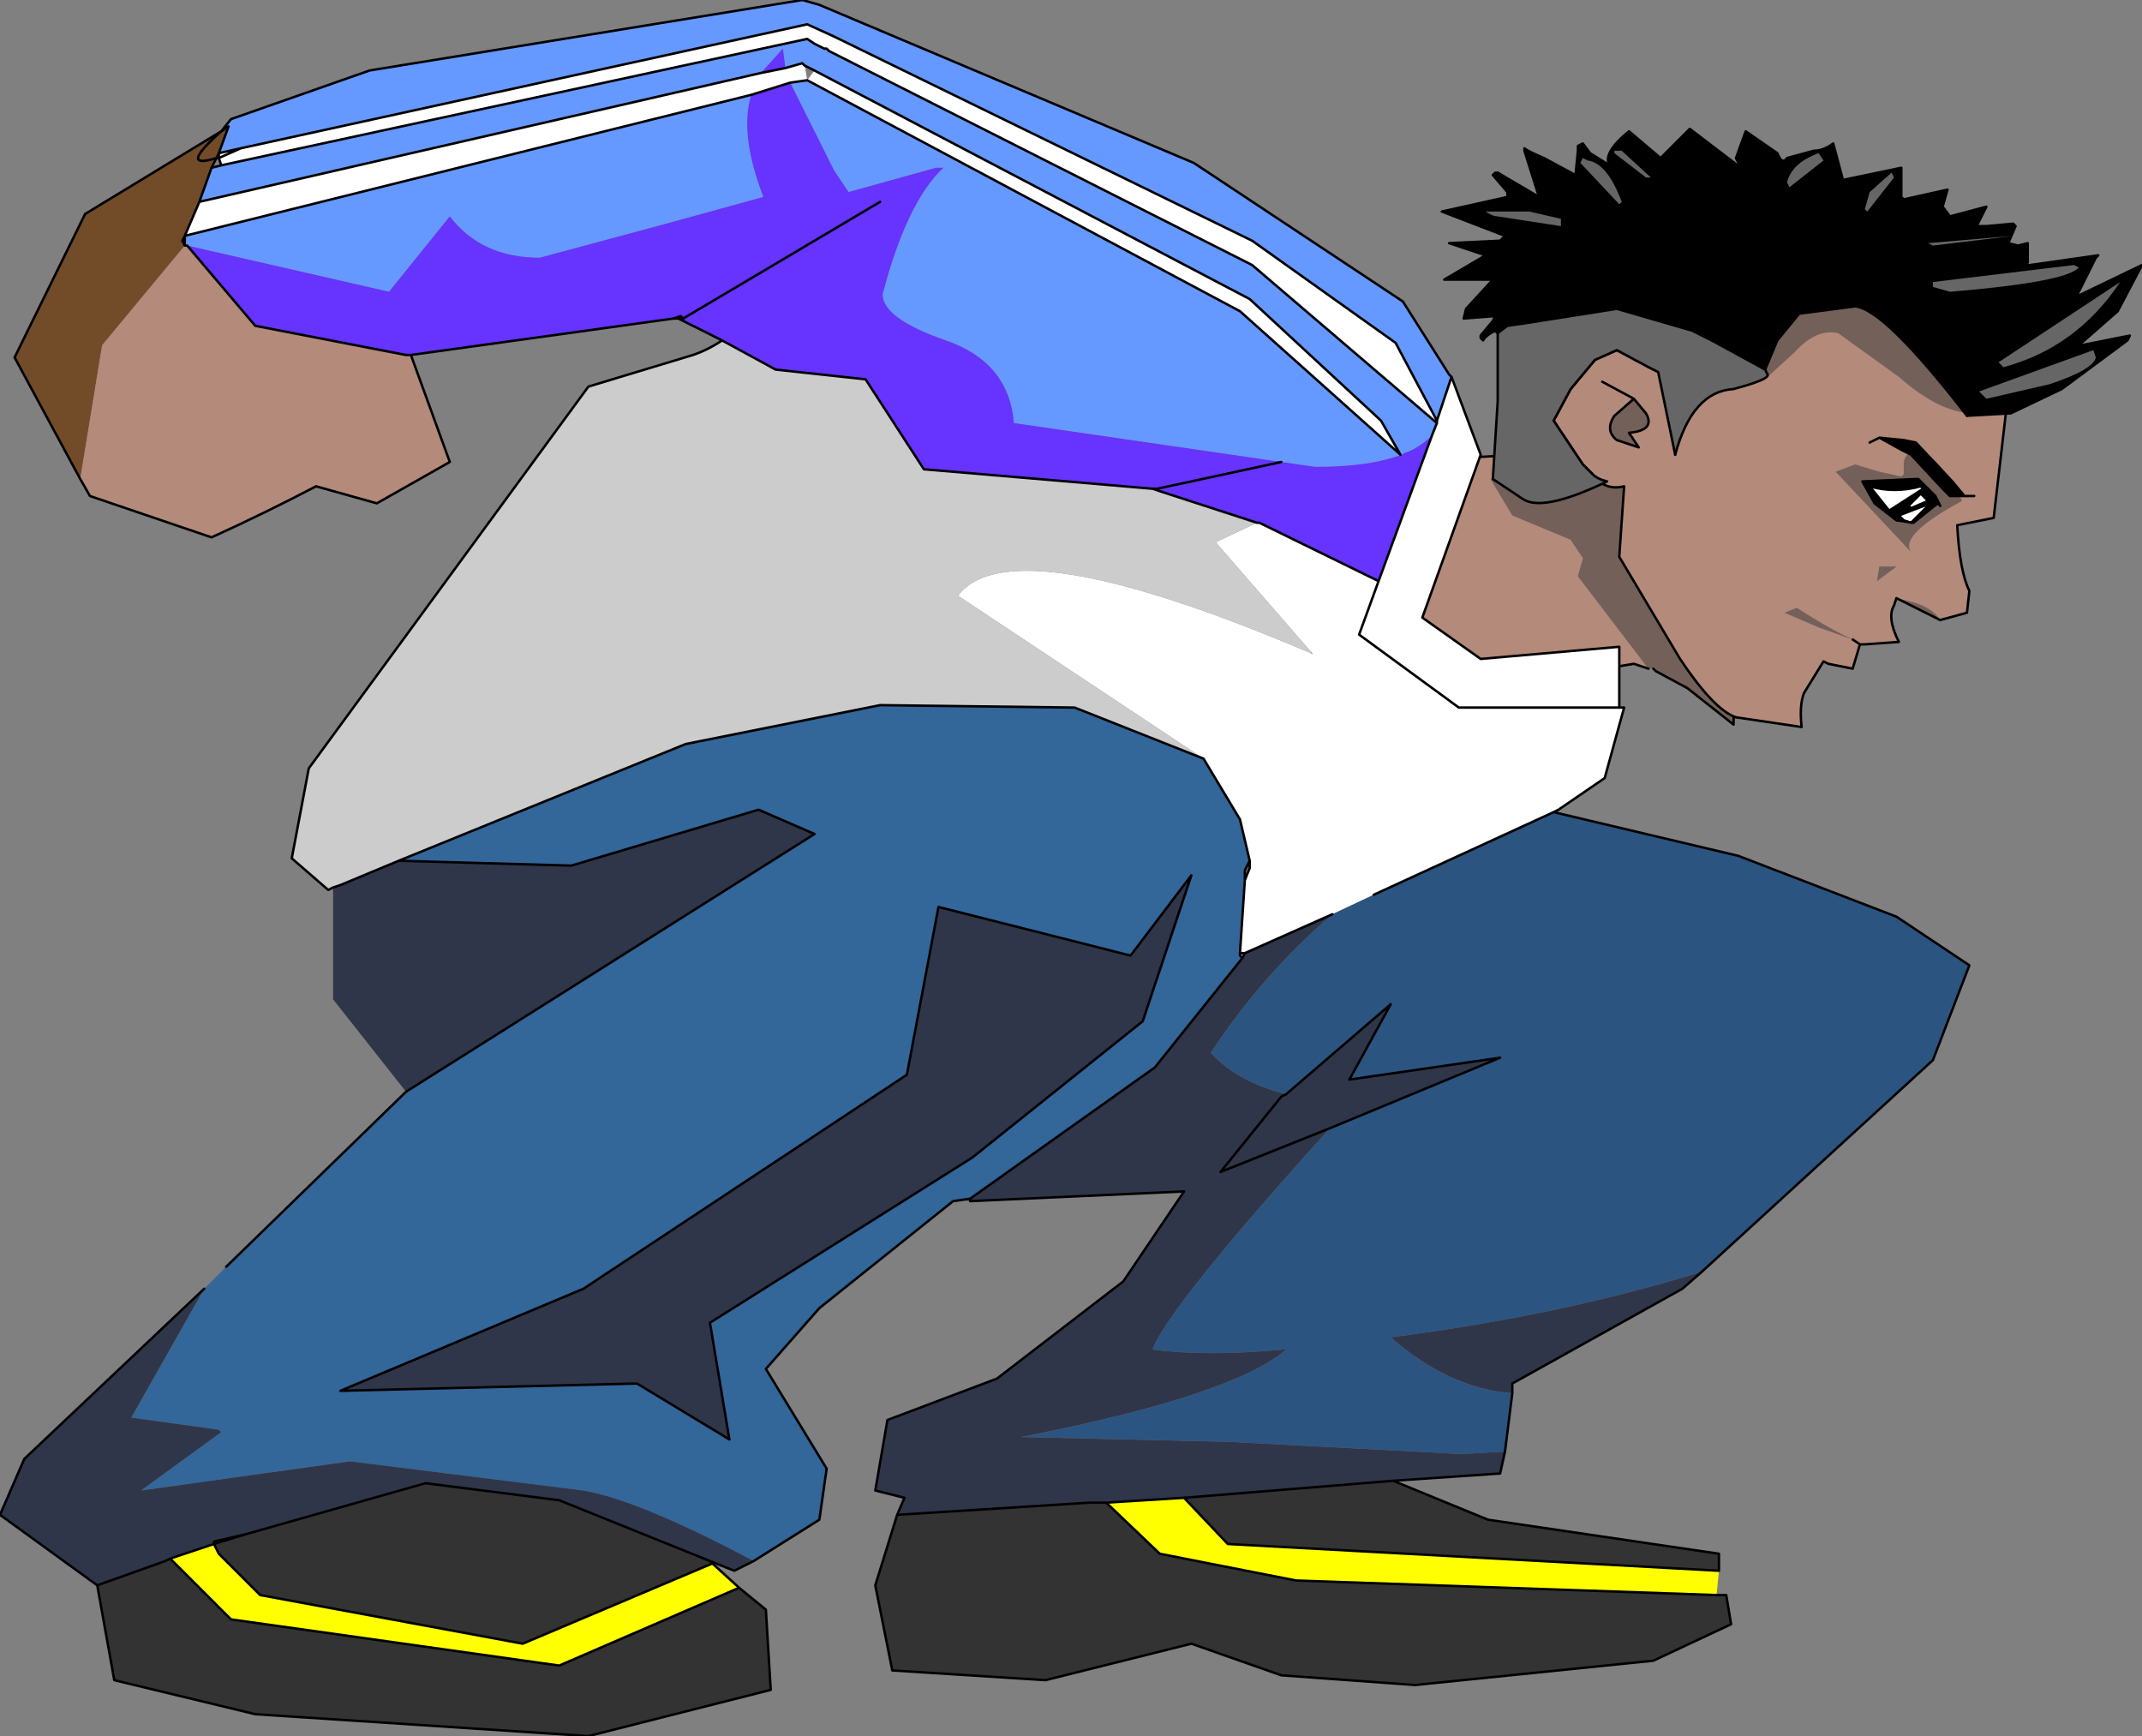 <?xml version="1.0" encoding="UTF-8" standalone="no"?>
<svg xmlns:xlink="http://www.w3.org/1999/xlink" height="35.7px" width="44.05px" xmlns="http://www.w3.org/2000/svg">
  <rect width="100%" height="100%" fill="#808080" stroke="none"/>
  <g transform="matrix(1.0, 0.0, 0.0, 1.0, 16.7, 34.25)">
    <path d="M16.45 -24.85 L15.75 -22.4 17.2 -20.5 16.9 -20.6 16.6 -20.55 16.2 -20.5 15.45 -20.3 14.25 -20.0 13.1 -19.85 12.25 -19.55 Q11.2 -19.2 10.85 -18.85 10.15 -20.75 9.55 -25.0 L11.95 -24.95 13.65 -24.85 14.6 -24.9 16.45 -24.85" fill="#b48a7a" fill-rule="evenodd" stroke="none"/>
    <path d="M17.2 -20.5 L15.75 -22.4 16.45 -24.85 17.3 -25.1 19.0 -21.45 18.95 -19.35 18.0 -20.1 17.35 -20.45 17.3 -20.5 17.2 -20.5 M16.6 -20.55 L16.9 -20.6 16.6 -20.55" fill="#736059" fill-rule="evenodd" stroke="none"/>
    <path d="M17.3 -20.5 L17.35 -20.45 18.0 -20.1 18.95 -19.35 19.0 -21.45 17.3 -25.1 16.45 -24.85 14.6 -24.9 13.65 -24.85 11.95 -24.95 9.55 -25.0 Q10.15 -20.75 10.85 -18.85 11.2 -19.2 12.25 -19.55 L13.1 -19.85 14.25 -20.0 15.45 -20.3 16.2 -20.5 16.6 -20.55 16.9 -20.6 17.2 -20.5 M16.9 -20.6 L16.6 -20.55" fill="none" stroke="#000000" stroke-linecap="round" stroke-linejoin="round" stroke-width="0.05"/>
    <path d="M16.8 -24.2 L16.15 -23.55 16.35 -23.2 16.2 -22.85 15.9 -22.7 15.6 -23.15 14.4 -23.65 13.95 -24.4 14.25 -24.55 14.7 -24.1 16.55 -24.5 Q16.85 -24.45 16.8 -24.2" fill="#736059" fill-rule="evenodd" stroke="none"/>
    <path d="M18.9 -28.5 L22.95 -28.4 24.15 -27.15 24.6 -26.55 24.55 -25.75 24.3 -23.6 23.55 -23.45 Q23.6 -22.5 23.8 -22.1 L23.75 -21.65 23.2 -21.5 Q23.0 -21.8 22.5 -21.9 L22.3 -21.95 22.25 -21.8 Q22.1 -21.55 22.35 -21.05 L21.65 -21.0 21.55 -21.0 21.4 -20.5 20.9 -20.6 20.8 -20.65 20.4 -20.0 Q20.3 -19.75 20.35 -19.3 L19.0 -19.5 Q18.55 -19.65 17.85 -20.7 L16.6 -22.8 16.7 -24.25 Q16.3 -24.15 16.05 -24.5 L15.85 -24.7 15.25 -25.6 15.6 -26.25 16.1 -26.85 16.55 -27.05 17.5 -26.55 18.9 -28.5 M21.4 -21.1 L21.55 -21.0 21.4 -21.1 Q20.95 -21.3 20.25 -21.75 L20.0 -21.65 20.7 -21.35 21.4 -21.1 M16.9 -26.05 L16.5 -25.7 Q16.3 -25.4 16.55 -25.2 L17.0 -25.05 16.8 -25.35 Q17.35 -25.4 17.15 -25.75 L16.9 -26.05 16.25 -26.4 16.9 -26.05 M22.25 -22.6 L21.95 -22.6 21.9 -22.3 22.3 -22.6 22.25 -22.6" fill="#b48a7a" fill-rule="evenodd" stroke="none"/>
    <path d="M21.4 -21.1 L20.7 -21.35 20.0 -21.65 20.25 -21.75 Q20.95 -21.3 21.4 -21.1 M16.9 -26.05 L17.15 -25.75 Q17.35 -25.4 16.8 -25.35 L17.0 -25.05 16.55 -25.2 Q16.3 -25.4 16.5 -25.7 L16.9 -26.05 M22.25 -22.6 L22.3 -22.6 21.9 -22.3 21.95 -22.6 22.25 -22.6 M22.3 -21.95 L22.5 -21.9 Q23.0 -21.8 23.2 -21.5 L22.3 -21.95" fill="#736059" fill-rule="evenodd" stroke="none"/>
    <path d="M23.2 -21.5 L23.75 -21.65 23.8 -22.1 Q23.6 -22.5 23.55 -23.45 L24.3 -23.6 24.55 -25.75 24.6 -26.55 24.15 -27.15 22.95 -28.4 18.9 -28.5 M17.5 -26.55 L16.55 -27.05 16.1 -26.85 15.6 -26.25 15.25 -25.6 15.85 -24.7 16.05 -24.5 Q16.3 -24.15 16.7 -24.25 L16.6 -22.8 17.85 -20.7 Q18.55 -19.65 19.0 -19.5 L20.35 -19.3 Q20.3 -19.75 20.4 -20.0 L20.8 -20.65 20.9 -20.6 21.4 -20.5 21.55 -21.0 21.4 -21.1 M16.9 -26.05 L16.5 -25.7 Q16.3 -25.4 16.55 -25.2 L17.0 -25.05 16.8 -25.35 Q17.35 -25.4 17.15 -25.75 L16.9 -26.05 16.25 -26.4 M21.55 -21.0 L21.65 -21.0 22.35 -21.05 Q22.1 -21.55 22.25 -21.8 L22.3 -21.95 23.2 -21.5" fill="none" stroke="#000000" stroke-linecap="round" stroke-linejoin="round" stroke-width="0.05"/>
    <path d="M18.9 -28.5 L17.5 -26.55" fill="none" stroke="#000000" stroke-linecap="round" stroke-linejoin="round" stroke-width="0.05"/>
    <path d="M22.8 -24.95 Q23.2 -24.85 23.65 -23.95 22.35 -23.25 22.6 -22.9 L21.05 -24.55 21.45 -24.7 21.95 -24.55 22.4 -24.45 22.45 -24.5 22.45 -24.75 Q22.5 -25.0 22.8 -24.95 M22.4 -23.95 L22.3 -23.95 22.6 -23.55 22.85 -23.75 22.4 -23.95" fill="#736059" fill-rule="evenodd" stroke="none"/>
    <path d="M19.35 -27.2 Q19.7 -28.45 21.15 -28.2 22.25 -27.95 23.15 -27.0 25.0 -26.35 24.8 -26.0 24.6 -25.7 23.9 -25.75 23.2 -25.75 22.35 -26.5 L21.1 -27.4 Q20.65 -27.5 20.2 -27.0 L19.65 -26.5 19.35 -27.2" fill="#736059" fill-rule="evenodd" stroke="none"/>
    <path d="M22.4 -25.0 L22.6 -24.9 23.25 -24.2 23.4 -24.05 23.7 -24.05 23.75 -24.05 23.7 -24.05 23.45 -24.35 22.7 -25.15 22.45 -25.2 21.95 -25.25 22.4 -25.0 M23.15 -23.9 L23.2 -23.85 23.1 -24.05 23.05 -24.1 22.75 -24.4 22.7 -24.4 21.6 -24.35 21.85 -23.9 22.3 -23.55 22.65 -23.5 23.15 -23.9 23.1 -23.95 22.85 -24.2 23.1 -23.95 23.15 -23.9 M22.15 -23.75 L21.75 -24.25 Q22.25 -24.1 22.8 -24.25 L22.85 -24.2 22.15 -23.75 22.1 -23.7 22.35 -23.65 22.1 -23.7 22.15 -23.75 M23.0 -23.9 L22.6 -23.5 22.45 -23.55 22.35 -23.65 23.0 -23.9 23.05 -23.95 23.1 -23.95 23.05 -23.95 23.0 -23.9" fill="#000000" fill-rule="evenodd" stroke="none"/>
    <path d="M22.85 -24.2 L22.8 -24.25 Q22.25 -24.1 21.75 -24.25 L22.15 -23.75 22.85 -24.2 M22.35 -23.65 L22.45 -23.55 22.6 -23.5 23.0 -23.9 22.35 -23.65" fill="#ffffff" fill-rule="evenodd" stroke="none"/>
    <path d="M22.4 -25.0 L21.95 -25.25 22.45 -25.2 22.7 -25.15 23.45 -24.35 23.7 -24.05 23.75 -24.05 23.7 -24.05 23.4 -24.05 23.25 -24.2 22.6 -24.9 22.4 -25.0 M23.75 -24.05 L23.9 -24.05 M23.2 -23.85 L23.15 -23.9 23.1 -23.95 22.85 -24.2 22.8 -24.25 Q22.25 -24.1 21.75 -24.25 L22.15 -23.75 22.1 -23.7 22.35 -23.65 22.45 -23.55 22.6 -23.5 23.0 -23.9 23.05 -23.95 23.1 -23.95 M22.15 -23.75 L22.85 -24.2 M23.0 -23.9 L22.35 -23.65 M21.95 -25.25 L21.75 -25.15" fill="none" stroke="#000000" stroke-linecap="round" stroke-linejoin="round" stroke-width="0.05"/>
    <path d="M23.15 -23.9 L22.65 -23.5 22.3 -23.55 21.85 -23.9 21.6 -24.35 22.7 -24.4 22.75 -24.4 23.05 -24.1 23.1 -24.05 23.2 -23.85" fill="none" stroke="#000000" stroke-linecap="round" stroke-linejoin="round" stroke-width="0.05"/>
    <path d="M22.55 -23.85 L22.6 -23.8 22.95 -23.95 22.8 -24.1 22.55 -23.85" fill="#ffffff" fill-rule="evenodd" stroke="none"/>
    <path d="M22.55 -23.85 L22.6 -23.8 22.95 -23.95 22.8 -24.1 22.55 -23.85 Z" fill="none" stroke="#000000" stroke-linecap="round" stroke-linejoin="round" stroke-width="0.05"/>
    <path d="M14.05 -27.75 L13.4 -27.7 13.45 -27.9 14.0 -28.5 13.0 -28.5 13.85 -29.0 13.1 -29.25 14.15 -29.3 14.25 -29.4 12.95 -29.9 14.3 -30.2 14.35 -30.15 14.3 -30.3 14.0 -30.65 14.1 -30.7 14.95 -30.2 14.65 -31.15 14.65 -31.2 Q14.7 -31.15 15.05 -31.0 L15.7 -30.65 15.75 -31.15 15.75 -31.25 15.85 -31.3 16.0 -31.1 16.4 -30.85 Q16.25 -31.1 16.8 -31.55 L17.45 -31.0 18.05 -31.6 19.1 -30.8 19.0 -31.0 19.2 -31.55 19.85 -31.1 Q19.95 -30.85 20.05 -31.0 L20.6 -31.15 Q20.8 -31.15 21.0 -31.3 L21.2 -30.55 22.4 -30.8 22.4 -30.3 22.4 -30.2 22.45 -30.15 23.35 -30.35 23.25 -30.0 23.4 -29.8 24.15 -30.0 23.95 -29.6 24.15 -29.6 24.7 -29.65 24.75 -29.6 24.6 -29.25 24.8 -29.2 25.0 -29.25 25.0 -29.1 24.95 -28.8 25.05 -28.8 26.45 -29.0 26.4 -28.95 26.0 -28.15 27.35 -28.8 26.85 -27.85 26.05 -27.15 26.1 -27.15 27.1 -27.35 27.05 -27.25 25.7 -26.25 24.65 -25.75 23.75 -25.7 Q22.05 -27.9 21.45 -27.95 L20.3 -27.8 19.85 -27.25 19.6 -26.65 18.5 -27.25 18.1 -27.45 16.55 -27.9 14.65 -27.6 14.3 -27.55 14.1 -27.5 14.3 -27.55 14.1 -27.4 14.05 -27.45 Q13.85 -27.35 13.8 -27.25 L13.75 -27.35 14.0 -27.65 14.1 -27.5 14.05 -27.6 14.05 -27.7 14.25 -27.7 14.1 -27.75 14.05 -27.9 14.05 -27.75 M18.9 -28.5 L18.1 -27.45 18.9 -28.5 M15.95 -30.55 L16.0 -30.55 16.05 -30.5 15.95 -30.55 15.9 -30.55 15.7 -30.65 15.9 -30.55 15.95 -30.55 M19.1 -30.8 L19.2 -30.7 19.15 -30.8 19.1 -30.8 M17.45 -31.0 L17.4 -31.0 17.6 -30.8 17.45 -31.0 M23.35 -28.7 L25.05 -28.8 23.35 -28.7" fill="#000000" fill-rule="evenodd" stroke="none"/>
    <path d="M14.3 -27.55 L14.65 -27.6 16.55 -27.9 18.1 -27.45 18.5 -27.25 19.6 -26.65 19.65 -26.55 Q19.7 -26.45 18.95 -26.25 18.1 -26.2 17.75 -24.9 L17.4 -26.6 17.2 -26.7 16.55 -27.05 16.1 -26.85 15.6 -26.25 15.25 -25.6 15.85 -24.7 16.05 -24.5 Q16.15 -24.4 16.35 -24.35 15.0 -23.7 14.6 -24.0 L14.0 -24.4 14.1 -26.0 14.1 -26.35 14.1 -27.4 14.3 -27.55" fill="#666666" fill-rule="evenodd" stroke="none"/>
    <path d="M14.35 -30.15 L14.3 -30.2 12.95 -29.9 14.25 -29.4 14.15 -29.3 13.1 -29.25 13.85 -29.0 13.0 -28.5 14.0 -28.5 13.45 -27.9 13.4 -27.7 14.05 -27.75 14.1 -27.75 14.05 -27.7 14.0 -27.65 13.75 -27.35 13.75 -27.3 13.8 -27.25 Q13.85 -27.35 14.05 -27.45 L14.1 -27.4 14.1 -26.35 14.1 -26.0 14.0 -24.4 14.6 -24.0 Q15.0 -23.7 16.35 -24.35 16.15 -24.4 16.05 -24.5 L15.85 -24.7 15.25 -25.6 15.6 -26.25 16.1 -26.85 16.55 -27.05 17.2 -26.7 M14.05 -27.9 L14.1 -27.75 14.25 -27.7 14.05 -27.7 14.05 -27.6 14.1 -27.5 M16.4 -30.85 Q16.25 -31.1 16.8 -31.55 L17.45 -31.0 18.05 -31.6 19.1 -30.8 19.0 -31.0 19.2 -31.55 19.85 -31.1 Q19.95 -30.85 20.05 -31.0 L20.6 -31.15 Q20.8 -31.15 21.0 -31.3 L21.2 -30.55 22.4 -30.8 22.4 -30.3 22.4 -30.2 22.45 -30.15 23.35 -30.35 23.25 -30.0 23.4 -29.8 24.15 -30.0 23.95 -29.6 24.15 -29.6 24.7 -29.65 24.75 -29.6 24.6 -29.25 24.8 -29.2 25.0 -29.25 25.0 -29.1 25.0 -28.85 24.95 -28.8 25.0 -29.1 M23.75 -25.7 Q22.05 -27.9 21.45 -27.95 L20.3 -27.8 19.85 -27.25 19.6 -26.65 19.65 -26.55 Q19.7 -26.45 18.95 -26.25 18.1 -26.2 17.75 -24.9 M14.3 -30.3 L14.3 -30.2 M17.45 -31.0 L17.6 -30.8 17.4 -31.0 17.45 -31.0 M19.1 -30.8 L19.15 -30.8 19.2 -30.7 19.1 -30.8 M19.6 -26.65 L18.5 -27.25" fill="none" stroke="#000000" stroke-linecap="round" stroke-linejoin="round" stroke-width="0.05"/>
    <path d="M14.05 -27.75 L14.05 -27.9 M14.1 -27.5 L14.3 -27.55 14.65 -27.6 16.55 -27.9 18.1 -27.45 18.9 -28.5 M14.1 -30.7 L14.05 -30.7 14.0 -30.65 14.3 -30.3 14.35 -30.15 M14.1 -30.7 L14.95 -30.2 14.65 -31.15 14.65 -31.2 Q14.7 -31.15 15.05 -31.0 L15.7 -30.65 15.75 -31.15 15.75 -31.25 15.85 -31.3 16.0 -31.1 16.4 -30.85 M25.05 -28.8 L26.45 -29.0 26.4 -28.95 26.0 -28.15 27.35 -28.8 26.85 -27.85 26.05 -27.15 26.1 -27.15 27.1 -27.35 27.05 -27.25 25.7 -26.25 24.65 -25.75 23.75 -25.7 M17.75 -24.9 L17.4 -26.6 17.2 -26.7 M14.0 -27.65 L14.05 -27.75 M14.0 -27.65 L14.1 -27.5 M15.95 -30.55 L16.05 -30.5 16.0 -30.55 15.95 -30.55 15.9 -30.55 15.7 -30.65 M14.05 -27.45 L14.1 -27.4 14.3 -27.55 M18.5 -27.25 L18.1 -27.45 M25.05 -28.8 L23.35 -28.7" fill="none" stroke="#000000" stroke-linecap="round" stroke-linejoin="round" stroke-width="0.05"/>
    <path d="M24.5 -26.7 L24.4 -26.8 26.9 -28.45 Q26.0 -27.1 24.5 -26.7" fill="#666666" fill-rule="evenodd" stroke="none"/>
    <path d="M26.4 -26.9 Q26.35 -26.65 25.45 -26.35 L24.15 -26.05 24.0 -26.2 26.35 -27.05 26.4 -26.9" fill="#666666" fill-rule="evenodd" stroke="none"/>
    <path d="M26.05 -28.75 Q25.8 -28.45 23.4 -28.25 L23.05 -28.35 23.05 -28.45 25.95 -28.8 26.05 -28.75" fill="#666666" fill-rule="evenodd" stroke="none"/>
    <path d="M15.4 -29.75 L15.4 -29.6 14.1 -29.8 Q14.0 -29.8 13.85 -29.9 L14.75 -29.9 15.4 -29.75" fill="#666666" fill-rule="evenodd" stroke="none"/>
    <path d="M16.65 -30.1 L16.6 -30.05 15.8 -30.9 15.85 -31.0 15.95 -30.95 Q16.35 -30.9 16.65 -30.1" fill="#666666" fill-rule="evenodd" stroke="none"/>
    <path d="M17.25 -30.6 L17.3 -30.6 17.15 -30.6 16.5 -31.1 16.5 -31.15 16.65 -31.15 17.25 -30.6" fill="#666666" fill-rule="evenodd" stroke="none"/>
    <path d="M20.8 -30.95 L20.1 -30.4 20.05 -30.5 Q20.15 -30.9 20.7 -31.1 L20.8 -30.95" fill="#666666" fill-rule="evenodd" stroke="none"/>
    <path d="M22.25 -30.6 L21.7 -29.9 21.65 -29.95 21.75 -30.3 22.2 -30.7 22.25 -30.6" fill="#666666" fill-rule="evenodd" stroke="none"/>
    <path d="M23.05 -29.2 L22.95 -29.25 24.7 -29.4 23.05 -29.2" fill="#666666" fill-rule="evenodd" stroke="none"/>
    <path d="M8.8 -14.65 L8.9 -14.65 8.8 -14.6 8.8 -14.65" fill="#000000" fill-rule="evenodd" stroke="none"/>
    <path d="M-15.05 -24.4 L-16.4 -26.9 -14.95 -29.85 -12.15 -31.55 -12.0 -31.65 -12.2 -31.1 -12.25 -31.0 -12.35 -30.8 -12.6 -30.1 -12.9 -29.4 -12.95 -29.3 -12.9 -29.2 -14.6 -27.15 -15.05 -24.4 M-12.15 -31.55 Q-13.05 -30.75 -12.25 -31.0 -13.05 -30.75 -12.15 -31.55" fill="#724b29" fill-rule="evenodd" stroke="none"/>
    <path d="M13.15 -26.5 L13.75 -24.9 12.55 -21.55 13.75 -20.7 16.6 -20.95 16.6 -19.7 16.7 -19.7 16.3 -18.25 15.35 -17.6 15.25 -17.55 11.55 -15.85 10.7 -15.45 8.9 -14.65 8.8 -14.65 8.9 -16.15 9.0 -16.4 9.0 -16.55 8.8 -17.4 8.05 -18.65 3.0 -22.0 Q4.1 -23.45 10.3 -20.8 L8.3 -23.1 9.15 -23.5 9.2 -23.5 11.65 -22.3 12.75 -25.3 12.85 -25.55 9.05 -28.8 0.35 -33.2 0.3 -33.25 0.25 -33.25 0.05 -33.35 -0.1 -33.45 -12.15 -30.85 -12.2 -31.0 -12.2 -31.1 -11.75 -31.2 -0.1 -33.75 0.45 -33.5 9.05 -29.3 12.0 -27.2 12.85 -25.6 13.15 -26.5 M-12.6 -30.1 L-1.05 -32.75 -0.55 -32.85 -0.2 -32.95 -0.15 -32.9 -0.1 -32.6 -0.45 -32.55 -1.25 -32.3 -12.9 -29.4 -12.6 -30.1 M0.05 -32.8 L9.0 -28.1 11.7 -25.6 12.1 -24.9 8.8 -27.85 -0.1 -32.6 0.05 -32.8 M16.6 -19.7 L13.3 -19.7 11.25 -21.2 11.65 -22.3 11.25 -21.2 13.3 -19.7 16.6 -19.7 M12.85 -25.6 L12.85 -25.55 12.85 -25.6 12.85 -25.55 12.85 -25.6 M-12.2 -31.0 L-11.75 -31.2 -12.2 -31.0 M8.85 -14.55 L8.8 -14.6 8.9 -14.65 8.85 -14.55" fill="#ffffff" fill-rule="evenodd" stroke="none"/>
    <path d="M3.25 -9.55 L3.15 -9.55 3.25 -9.6 3.25 -9.55" fill="#666666" fill-rule="evenodd" stroke="none"/>
    <path d="M11.95 -3.8 L13.9 -3.0 18.65 -2.3 18.65 -1.95 8.55 -2.5 7.65 -3.45 11.95 -3.8 M18.6 -1.45 L18.8 -1.45 18.9 -0.85 17.3 -0.1 12.4 0.4 9.65 0.2 7.8 -0.45 4.8 0.3 1.65 0.1 1.3 -1.65 1.75 -3.1 5.7 -3.35 6.05 -3.35 7.15 -2.3 9.95 -1.75 18.6 -1.45 M-2.1 -2.15 L-2.05 -2.1 -5.95 -0.45 -11.35 -1.45 -12.2 -2.3 -12.3 -2.5 -12.3 -2.55 -11.65 -2.7 -12.3 -2.5 -11.65 -2.7 -7.95 -3.75 -5.2 -3.4 -2.1 -2.15 M-1.5 -1.6 L-0.95 -1.15 -0.85 0.5 -4.6 1.45 -11.45 1.0 -14.35 0.3 -14.7 -1.65 -13.3 -2.15 -13.2 -2.2 -11.95 -0.95 -5.2 0.0 -1.5 -1.6" fill="#333333" fill-rule="evenodd" stroke="none"/>
    <path d="M3.25 -9.6 L2.9 -9.55 0.15 -7.35 -0.95 -6.1 0.3 -4.05 0.15 -3.0 -1.2 -2.15 Q-3.55 -3.4 -4.7 -3.6 L-9.5 -4.2 -13.8 -3.6 -12.15 -4.8 -12.2 -4.85 -14.0 -5.1 -12.5 -7.75 -12.05 -8.2 -8.35 -11.8 0.05 -17.1 -1.1 -17.6 -4.95 -16.45 -8.5 -16.55 -2.6 -18.95 1.4 -19.75 5.4 -19.7 8.05 -18.65 8.8 -17.4 9.0 -16.55 8.9 -16.35 8.9 -16.15 8.8 -14.65 8.8 -14.6 8.85 -14.55 7.05 -12.3 3.25 -9.6 M-1.7 -4.65 L-2.1 -7.05 3.3 -10.45 6.8 -13.25 7.8 -16.25 6.55 -14.6 2.6 -15.6 1.95 -12.15 -4.7 -7.75 -9.7 -5.65 -3.6 -5.8 -1.7 -4.65" fill="#336699" fill-rule="evenodd" stroke="none"/>
    <path d="M15.25 -17.55 L19.05 -16.65 22.3 -15.4 23.8 -14.4 23.05 -12.45 18.3 -8.1 Q15.4 -7.2 11.9 -6.75 13.1 -5.7 14.4 -5.6 L14.25 -4.4 13.35 -4.35 8.6 -4.6 4.3 -4.7 Q8.65 -5.55 9.75 -6.5 L9.7 -6.5 Q8.1 -6.35 7.0 -6.5 7.35 -7.4 10.65 -11.05 L14.15 -12.5 11.05 -12.05 11.9 -13.6 9.75 -11.75 Q8.75 -12.0 8.2 -12.6 9.25 -14.2 10.7 -15.45 L11.55 -15.85 15.25 -17.55" fill="#2b5580" fill-rule="evenodd" stroke="none"/>
    <path d="M18.3 -8.1 L17.9 -7.75 14.4 -5.8 14.4 -5.6 Q13.1 -5.7 11.9 -6.75 15.4 -7.2 18.3 -8.1 M14.25 -4.4 L14.15 -3.95 11.95 -3.8 7.65 -3.45 6.05 -3.35 5.7 -3.35 1.75 -3.1 1.9 -3.45 1.3 -3.6 1.55 -5.05 3.8 -5.9 6.4 -7.9 7.65 -9.75 3.25 -9.55 3.25 -9.6 7.05 -12.3 8.85 -14.55 8.9 -14.65 10.7 -15.45 Q9.25 -14.2 8.2 -12.6 8.75 -12.0 9.75 -11.75 L9.65 -11.7 8.4 -10.15 10.65 -11.05 8.4 -10.15 9.65 -11.7 9.75 -11.75 11.9 -13.6 11.05 -12.05 14.15 -12.5 10.65 -11.05 Q7.35 -7.4 7.0 -6.5 8.1 -6.35 9.7 -6.5 L9.75 -6.5 Q8.65 -5.55 4.3 -4.7 L8.6 -4.6 13.35 -4.35 14.25 -4.4 M-1.2 -2.15 L-1.6 -1.95 -2.1 -2.15 -5.2 -3.4 -7.95 -3.75 -11.65 -2.7 -12.3 -2.55 -12.3 -2.5 -13.2 -2.2 -13.3 -2.15 -14.7 -1.65 -16.7 -3.1 -16.2 -4.25 -12.5 -7.75 -14.0 -5.1 -12.2 -4.85 -12.15 -4.8 -13.8 -3.6 -9.5 -4.2 -4.7 -3.6 Q-3.55 -3.4 -1.2 -2.15 M-8.35 -11.8 L-9.85 -13.7 -9.85 -16.0 -9.7 -16.05 -8.5 -16.55 -4.95 -16.45 -1.1 -17.6 0.05 -17.1 -8.35 -11.8 M-1.7 -4.65 L-3.6 -5.8 -9.7 -5.65 -4.7 -7.75 1.95 -12.15 2.6 -15.6 6.55 -14.6 7.8 -16.25 6.8 -13.25 3.3 -10.45 -2.1 -7.05 -1.7 -4.65" fill="#2f3649" fill-rule="evenodd" stroke="none"/>
    <path d="M18.65 -1.95 L18.6 -1.45 9.95 -1.75 7.15 -2.3 6.05 -3.35 7.65 -3.45 8.55 -2.5 18.65 -1.95 M-2.05 -2.1 L-1.5 -1.6 -5.2 0.0 -11.95 -0.95 -13.2 -2.2 -12.3 -2.5 -12.2 -2.3 -11.35 -1.45 -5.95 -0.45 -2.05 -2.1" fill="#ffff00" fill-rule="evenodd" stroke="none"/>
    <path d="M-9.85 -16.0 L-9.95 -15.95 -10.7 -16.6 -10.35 -18.45 -4.6 -26.3 -2.45 -26.95 Q-2.15 -27.05 -1.85 -27.25 L-0.75 -26.65 1.1 -26.45 2.3 -24.6 7.0 -24.2 7.15 -24.15 9.15 -23.5 8.3 -23.1 10.3 -20.8 Q4.1 -23.45 3.0 -22.0 L8.05 -18.65 5.4 -19.7 1.4 -19.75 -2.6 -18.95 -8.5 -16.55 -9.7 -16.05 -9.85 -16.0" fill="#cccccc" fill-rule="evenodd" stroke="none"/>
    <path d="M-12.15 -31.55 L-11.95 -31.8 -9.1 -32.8 -0.2 -34.25 0.15 -34.15 7.85 -30.9 12.15 -28.05 13.1 -26.55 13.15 -26.5 12.85 -25.6 12.0 -27.2 9.05 -29.3 0.45 -33.5 -0.1 -33.75 -11.75 -31.2 -12.2 -31.1 -12.0 -31.65 -12.15 -31.55 M13.1 -26.55 L13.15 -26.5 13.1 -26.55 M12.75 -25.3 Q12.15 -24.65 10.35 -24.65 L9.65 -24.75 4.15 -25.55 Q4.05 -26.8 2.75 -27.25 1.45 -27.7 1.45 -28.2 1.95 -30.1 2.7 -30.8 L2.55 -30.8 0.75 -30.3 0.45 -30.75 -0.45 -32.55 -0.1 -32.6 8.8 -27.85 12.1 -24.9 11.7 -25.6 9.0 -28.1 0.05 -32.8 -0.15 -32.9 -0.2 -32.95 -0.55 -32.85 -0.6 -33.25 -1.05 -32.75 -12.6 -30.1 -12.35 -30.8 -12.15 -30.85 -0.1 -33.45 0.05 -33.35 0.25 -33.25 0.3 -33.25 0.35 -33.2 9.05 -28.8 12.85 -25.55 12.75 -25.3 M-1.25 -32.3 Q-1.5 -31.5 -1.0 -30.2 L-3.0 -29.65 -5.6 -28.95 Q-6.8 -28.95 -7.45 -29.8 L-8.7 -28.25 -12.85 -29.2 -12.9 -29.2 -12.9 -29.4 -1.25 -32.3 M7.1 -24.2 L7.15 -24.15 7.0 -24.2 7.1 -24.2 M9.15 -23.5 L9.2 -23.5 9.15 -23.5" fill="#6699ff" fill-rule="evenodd" stroke="none"/>
    <path d="M-8.25 -26.95 L-7.45 -24.75 -8.95 -23.9 -10.2 -24.25 Q-11.25 -23.7 -12.35 -23.2 L-14.85 -24.05 -15.05 -24.4 -14.6 -27.15 -12.9 -29.2 -12.85 -29.2 -11.45 -27.55 -8.35 -26.95 -8.25 -26.95" fill="#b48a7a" fill-rule="evenodd" stroke="none"/>
    <path d="M-1.85 -27.25 L-2.65 -27.65 -2.65 -27.7 -2.7 -27.75 -2.85 -27.7 -8.25 -26.95 -8.35 -26.95 -11.45 -27.55 -12.85 -29.2 -8.7 -28.25 -7.45 -29.8 Q-6.8 -28.95 -5.6 -28.95 L-3.0 -29.65 -1.0 -30.2 Q-1.5 -31.5 -1.25 -32.3 L-0.45 -32.55 0.45 -30.75 0.75 -30.3 2.55 -30.8 2.7 -30.8 Q1.95 -30.1 1.45 -28.2 1.45 -27.7 2.75 -27.25 4.05 -26.8 4.15 -25.55 L9.65 -24.75 10.35 -24.65 Q12.15 -24.65 12.75 -25.3 L11.65 -22.3 9.2 -23.5 9.15 -23.5 7.15 -24.15 7.1 -24.2 7.0 -24.2 2.3 -24.6 1.1 -26.45 -0.75 -26.65 -1.85 -27.25 M-1.05 -32.75 L-0.6 -33.25 -0.55 -32.85 -1.05 -32.75 M7.1 -24.2 L9.65 -24.75 7.1 -24.2 M1.4 -30.1 L-2.65 -27.7 1.4 -30.1" fill="#6633ff" fill-rule="evenodd" stroke="none"/>
    <path d="M-12.15 -31.55 L-11.95 -31.8 -9.1 -32.8 -0.2 -34.25 0.15 -34.15 7.85 -30.9 12.15 -28.05 13.1 -26.55 13.15 -26.5 13.75 -24.9 12.55 -21.55 13.75 -20.7 16.6 -20.95 16.6 -19.7 16.7 -19.7 16.3 -18.25 15.35 -17.6 15.25 -17.55 19.05 -16.65 22.3 -15.4 23.8 -14.4 23.05 -12.45 18.3 -8.1 17.9 -7.75 14.4 -5.8 14.4 -5.6 14.25 -4.4 14.15 -3.95 11.95 -3.8 13.9 -3.0 18.65 -2.3 18.65 -1.95 8.55 -2.5 7.65 -3.45 11.95 -3.8 M18.6 -1.45 L18.8 -1.45 18.9 -0.85 17.3 -0.1 12.4 0.4 9.65 0.2 7.8 -0.45 4.8 0.3 1.65 0.1 1.3 -1.65 1.75 -3.1 1.9 -3.45 1.3 -3.6 1.55 -5.05 3.8 -5.9 6.4 -7.9 7.65 -9.75 3.25 -9.55 3.25 -9.6 2.9 -9.55 0.15 -7.35 -0.95 -6.1 0.3 -4.05 0.15 -3.0 -1.2 -2.15 -1.6 -1.95 -2.1 -2.15 -2.05 -2.1 -1.5 -1.6 -0.95 -1.15 -0.85 0.5 -4.6 1.45 -11.45 1.0 -14.35 0.3 -14.7 -1.65 -16.7 -3.1 -16.2 -4.25 -12.5 -7.75 M-12.05 -8.2 L-8.35 -11.8 0.05 -17.1 -1.1 -17.6 -4.95 -16.45 -8.5 -16.55 -2.6 -18.95 1.4 -19.75 5.4 -19.7 8.05 -18.65 8.8 -17.4 9.0 -16.55 9.0 -16.4 8.9 -16.15 8.8 -14.65 8.9 -14.65 10.7 -15.45 M-9.85 -16.0 L-9.95 -15.95 -10.7 -16.6 -10.35 -18.45 -4.6 -26.3 -2.45 -26.95 Q-2.15 -27.05 -1.85 -27.25 L-2.65 -27.65 -2.75 -27.7 -2.85 -27.7 -8.25 -26.95 -7.45 -24.75 -8.95 -23.9 -10.2 -24.25 Q-11.25 -23.7 -12.35 -23.2 L-14.85 -24.05 -15.05 -24.4 -16.4 -26.9 -14.95 -29.85 -12.15 -31.55 -12.0 -31.65 -12.2 -31.1 -11.75 -31.2 -0.1 -33.75 0.45 -33.5 9.05 -29.3 12.0 -27.2 12.85 -25.6 13.15 -26.5 13.1 -26.55 M12.75 -25.3 L12.85 -25.55 9.05 -28.8 0.35 -33.2 0.3 -33.25 0.25 -33.25 0.05 -33.35 -0.1 -33.45 -12.15 -30.85 -12.35 -30.8 -12.6 -30.1 -1.05 -32.75 -0.55 -32.85 -0.2 -32.95 -0.15 -32.9 0.05 -32.8 9.0 -28.1 11.7 -25.6 12.1 -24.9 8.8 -27.85 -0.1 -32.6 -0.45 -32.55 -1.25 -32.3 -12.9 -29.4 -12.95 -29.3 -12.9 -29.2 -12.9 -29.4 -12.6 -30.1 M-12.85 -29.2 L-11.45 -27.55 -8.35 -26.95 -8.25 -26.95 M7.1 -24.2 L7.0 -24.2 7.15 -24.15 9.15 -23.5 9.2 -23.5 11.65 -22.3 12.75 -25.3 M9.65 -24.75 L7.1 -24.2 M8.9 -16.15 L8.9 -16.35 9.0 -16.55 M11.55 -15.85 L15.25 -17.55 M11.65 -22.3 L11.25 -21.2 13.3 -19.7 16.6 -19.7 M7.0 -24.2 L2.3 -24.6 1.1 -26.45 -0.75 -26.65 -1.85 -27.25 M12.85 -25.6 L12.85 -25.55 12.85 -25.6 M-2.85 -27.7 L-2.7 -27.75 -2.65 -27.7 1.4 -30.1 M-2.65 -27.65 L-2.65 -27.7 -2.75 -27.7 M-12.25 -31.0 L-12.2 -31.0 -12.2 -31.1 -12.25 -31.0 -12.35 -30.8 M-12.25 -31.0 Q-13.05 -30.75 -12.15 -31.55 M-12.85 -29.2 L-12.9 -29.2 M-11.75 -31.2 L-12.2 -31.0 -12.15 -30.85 M-9.85 -16.0 L-9.7 -16.05 -8.5 -16.55 M-11.65 -2.7 L-12.3 -2.55 -12.3 -2.5 -11.65 -2.7 -7.95 -3.75 -5.2 -3.4 -2.1 -2.15 M-13.2 -2.2 L-12.3 -2.5 -12.2 -2.3 -11.35 -1.45 -5.95 -0.45 -2.05 -2.1 M-1.5 -1.6 L-5.2 0.0 -11.95 -0.95 -13.2 -2.2 -13.3 -2.15 -14.7 -1.65 M-1.7 -4.65 L-2.1 -7.05 3.3 -10.45 6.8 -13.25 7.8 -16.25 6.55 -14.6 2.6 -15.6 1.95 -12.15 -4.7 -7.75 -9.7 -5.65 -3.6 -5.8 -1.7 -4.65 M8.8 -14.6 L8.85 -14.55 8.9 -14.65 M8.8 -14.6 L8.8 -14.65 M9.75 -11.75 L9.65 -11.7 8.4 -10.15 10.65 -11.05 14.15 -12.5 11.05 -12.05 11.9 -13.6 9.75 -11.75 M3.25 -9.6 L7.05 -12.3 8.85 -14.55 M18.6 -1.45 L9.95 -1.75 7.15 -2.3 6.05 -3.35 5.7 -3.35 1.75 -3.1 M6.05 -3.35 L7.65 -3.45" fill="none" stroke="#000000" stroke-linecap="round" stroke-linejoin="round" stroke-width="0.05"/>
  </g>
</svg>
